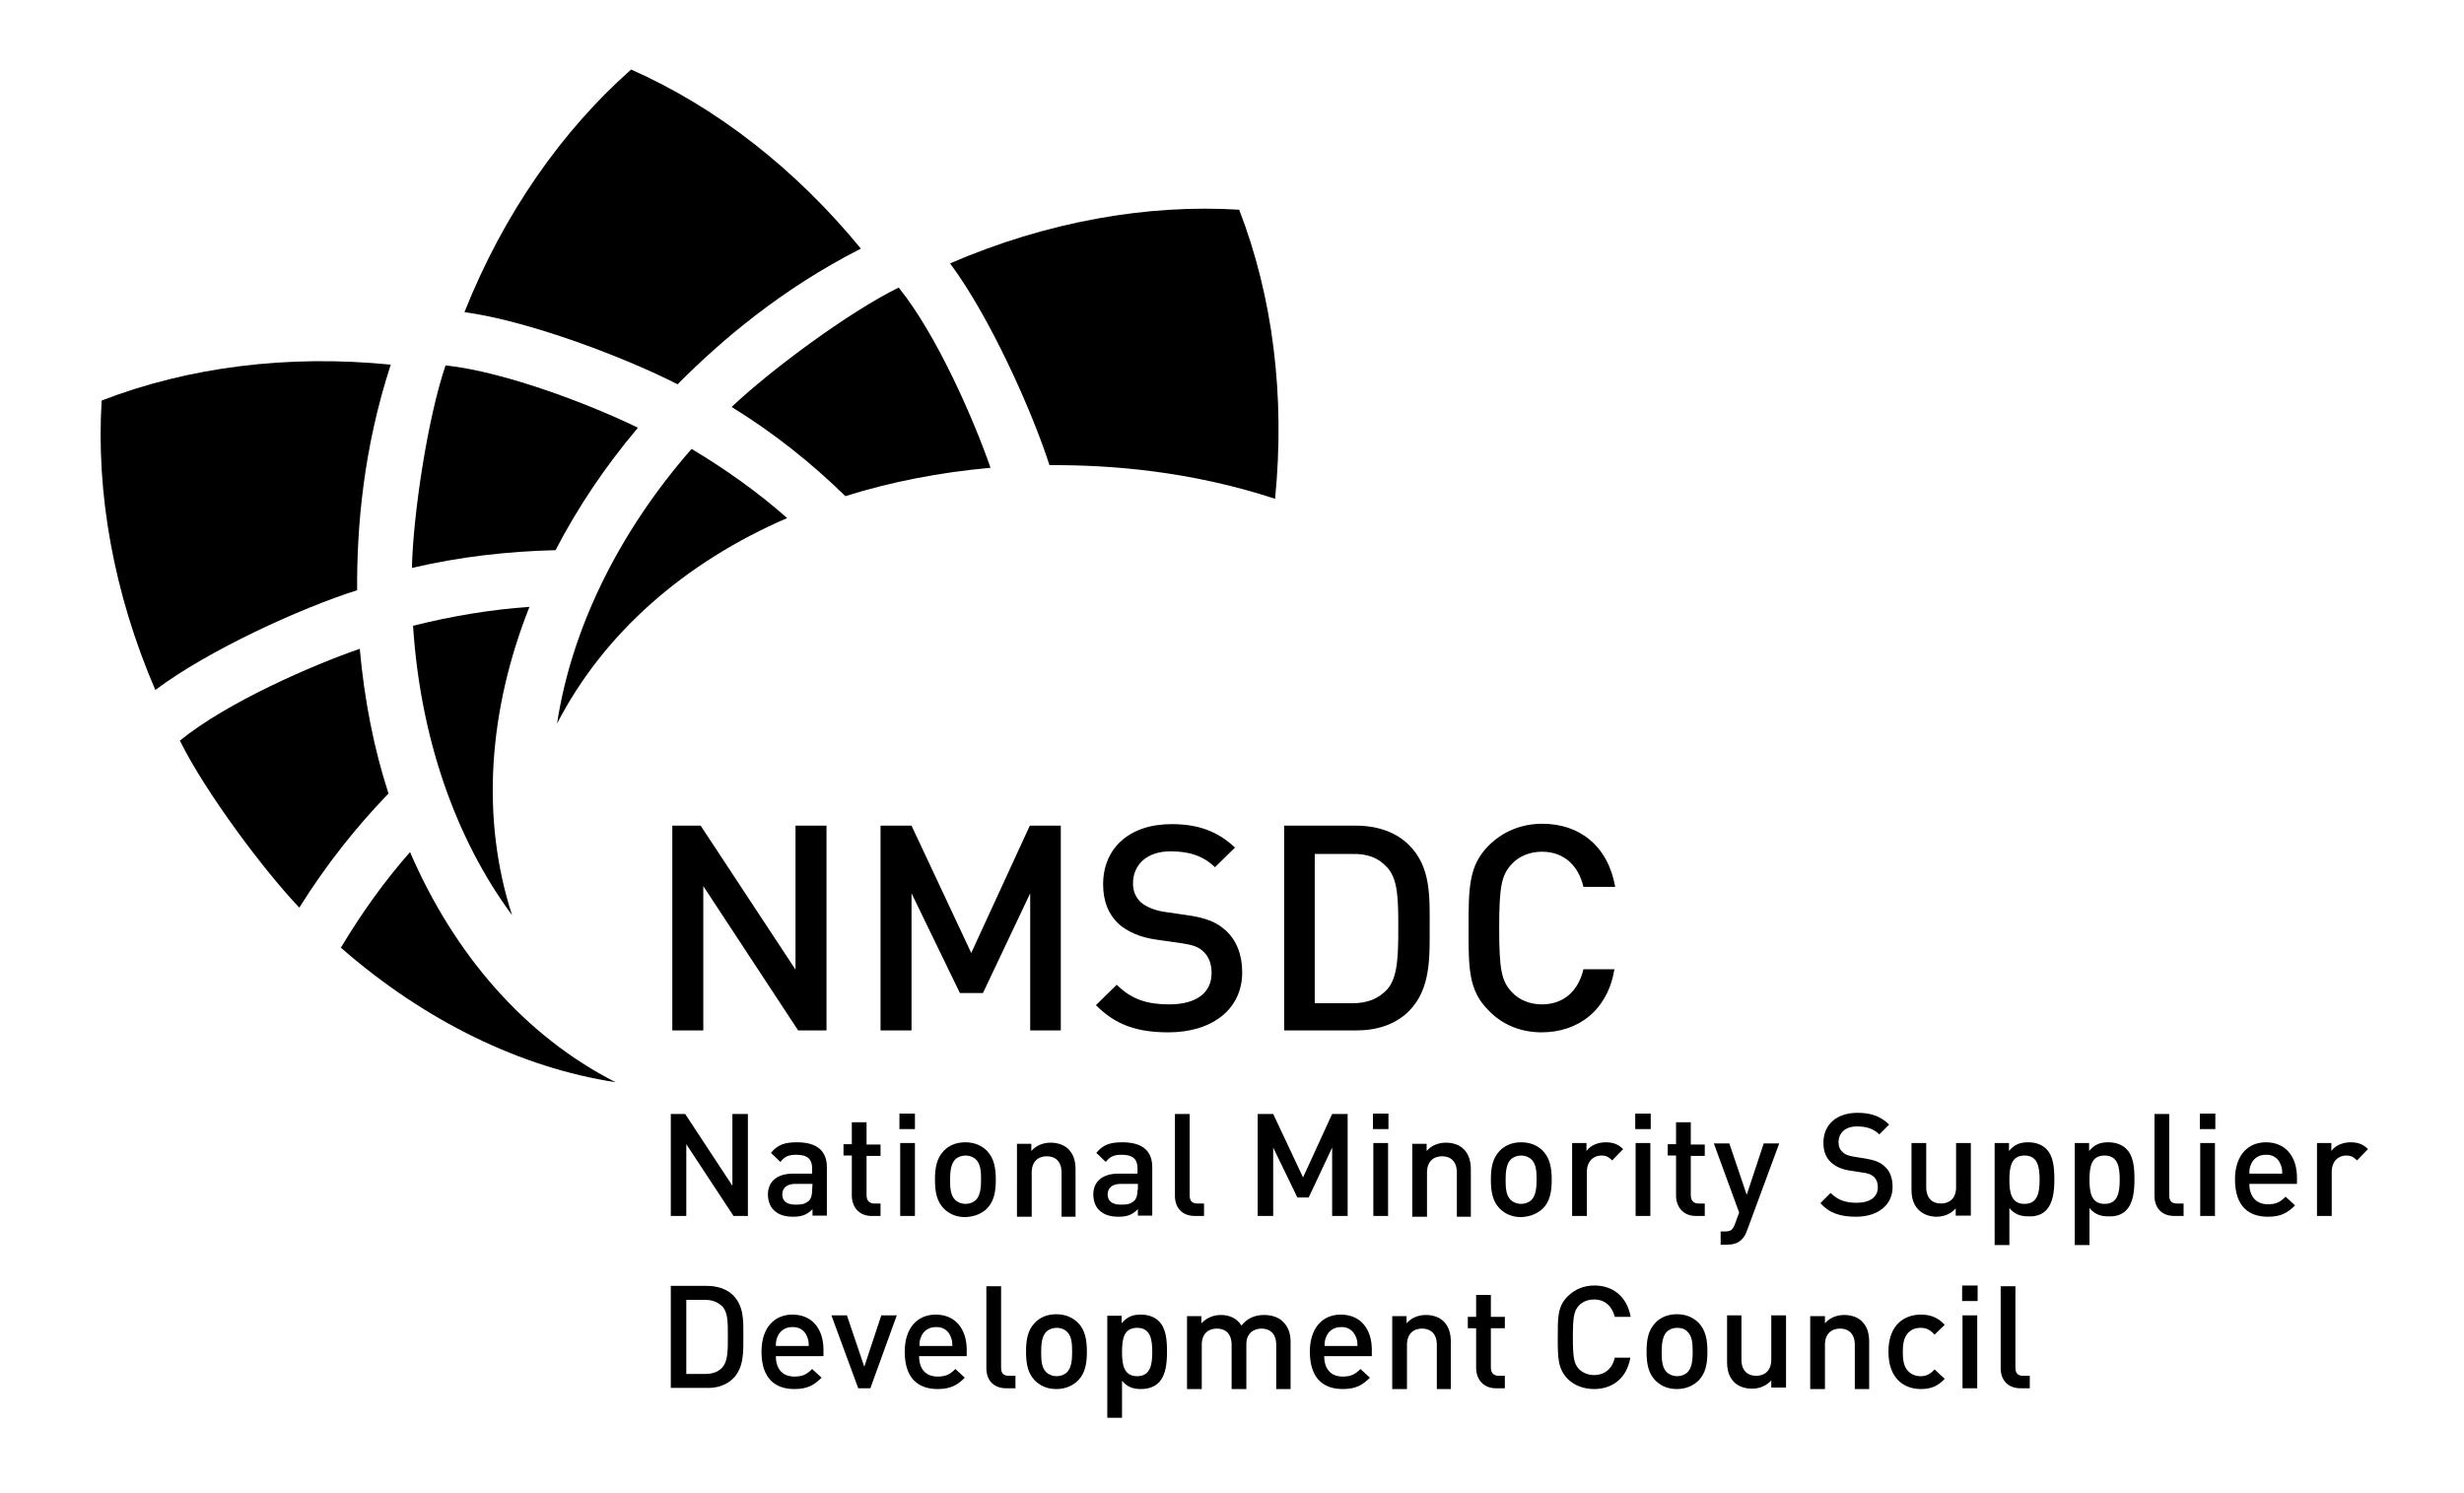 <?xml version="1.0" encoding="UTF-8"?> <svg xmlns="http://www.w3.org/2000/svg" xmlns:xlink="http://www.w3.org/1999/xlink" version="1.1" id="layer" x="0px" y="0px" viewBox="0 0 652 395" style="enable-background:new 0 0 652 395;" xml:space="preserve"> <path d="M162.9,286.4c-24.9-3.8-50.4-16.1-72.7-35.6c5.5-9.2,11.6-17.7,18.3-25.3C120.2,252.6,138.9,274.2,162.9,286.4 M94.5,156.2 c-0.1-16.4,1.6-37.4,8.9-59.7c-27.2-2.7-53.5,0.6-76.5,9.5c-1.5,24.4,3.1,50.8,14.2,76.6C55.2,172,79.9,160.8,94.5,156.2 M95.2,171.7C83,175.9,60.1,185.8,47.6,196c6.6,13.4,22,34.1,31.6,44.2c7-11.2,14.9-21.2,23.6-30.2C98.9,198,96.4,185.1,95.2,171.7"></path> <path d="M135.5,242.2c-15-20.3-24.3-47-26.2-76.6c10.4-2.6,20.7-4.3,30.8-5C129.2,188.1,127.2,216.6,135.5,242.2 M179.3,101.7 c11.5-11.6,27.6-25.3,48.5-35.9c-17.3-21.1-38.2-37.4-60.8-47.4c-18.3,16.2-33.7,38.1-44.1,64.2C140.3,85,165.6,94.7,179.3,101.7 M168.8,113.2c-11.6-5.7-34.8-14.8-50.9-16.5c-4.8,14.1-8.6,39.7-8.9,53.6c12.8-3,25.5-4.4,38-4.7 C152.8,134.4,160.1,123.5,168.8,113.2"></path> <path d="M147.4,191.5c3.8-24.9,16.1-50.4,35.6-72.7c9.2,5.5,17.7,11.6,25.3,18.3C181.2,148.8,159.7,167.6,147.4,191.5 M277.7,123.1 c16.4-0.1,37.4,1.6,59.7,8.9c2.7-27.2-0.6-53.5-9.5-76.5c-24.3-1.5-50.8,3.1-76.5,14.2C261.9,83.8,273,108.5,277.7,123.1 M262.1,123.8c-4.2-12.2-14.1-35.1-24.3-47.7c-13.4,6.6-34.1,22-44.2,31.6c11.2,6.9,21.2,14.9,30.1,23.6 C235.8,127.5,248.7,125,262.1,123.8"></path> <path d="M211.2,272.7l-25.1-38.2v38.2h-8.2v-54.2h7.5l25.1,38.1v-38.1h8.2v54.2H211.2z M280.7,272.7v-54.2h-8.2L257,252.2 l-15.8-33.7H233v54.2h8.2v-36.3l12.8,26.4h6.1l12.5-26.4v36.3H280.7z M309.2,273.2c11.3,0,19.5-5.9,19.5-15.9 c0-4.6-1.5-8.5-4.4-11.1c-2.3-2.1-5.1-3.3-10.1-4l-6.2-0.9c-2.5-0.4-4.7-1.3-6.1-2.5c-1.4-1.3-2.1-3-2.1-5c0-4.8,3.5-8.5,9.9-8.5 c4.6,0,8.5,1,11.8,4.2l5.3-5.2c-4.6-4.3-9.7-6.2-16.8-6.2c-11.3,0-18.1,6.5-18.1,15.9c0,4.4,1.3,7.8,4,10.4 c2.4,2.2,5.9,3.7,10.3,4.3l6.4,0.9c3.2,0.5,4.6,1,5.9,2.3c1.4,1.3,2.1,3.3,2.1,5.6c0,5.3-4.1,8.3-11.2,8.3c-5.6,0-9.9-1.2-13.9-5.2 L290,266C295.2,271.3,301,273.2,309.2,273.2 M372.8,267.6c5.9-5.9,5.5-14.5,5.5-22.4c0-7.8,0.4-15.8-5.5-21.6 c-3.4-3.4-8.4-5.1-14-5.1h-19v54.2h19C364.4,272.7,369.3,271.1,372.8,267.6 M367.1,229.6c2.8,3.1,2.9,8.2,2.9,15.7 s-0.1,13.3-2.9,16.5c-2.3,2.5-5.3,3.7-9.2,3.7h-10V226h10C361.8,225.9,364.8,227,367.1,229.6 M407.9,273.2c9.8,0,17.5-5.9,19.3-16.7 H419c-1.3,5.5-5,9.3-11,9.3c-3.2,0-6.1-1.2-8-3.3c-2.7-2.9-3.3-6-3.3-16.9s0.6-14,3.3-16.9c1.9-2.1,4.8-3.3,8-3.3 c6,0,9.7,3.8,11,9.3h8.4c-1.9-10.8-9.4-16.7-19.3-16.7c-5.6,0-10.5,2.1-14.2,5.8c-5.3,5.3-5.3,11.3-5.3,21.8 c0,10.4-0.1,16.5,5.3,21.8C397.4,271.1,402.3,273.2,407.9,273.2 M197.9,321.8v-27h-4.1v19l-12.5-19h-3.8v27h4.1v-19l12.5,19H197.9z M218.8,321.8v-12.9c0-4.4-2.7-6.6-7.9-6.6c-3.2,0-5.1,0.6-6.9,2.8l2.5,2.4c1.1-1.4,2.1-1.9,4.2-1.9c3,0,4.2,1.2,4.2,3.6v1.4h-5.1 c-4.4,0-6.6,2.3-6.6,5.5c0,1.6,0.5,3.1,1.5,4.1c1.2,1.2,2.8,1.8,5.2,1.8s3.7-0.6,5.1-2v1.7h3.8V321.8z M214.9,314.9 c0,1.4-0.3,2.3-0.8,2.8c-1,1-2.1,1.1-3.6,1.1c-2.4,0-3.5-1-3.5-2.7s1.2-2.8,3.5-2.8h4.5L214.9,314.9L214.9,314.9z M233,321.8v-3.3 h-1.6c-1.4,0-2.1-0.8-2.1-2.2v-10.4h3.7v-3h-3.7V297h-3.9v5.8h-2.2v3h2.2v10.6c0,2.8,1.7,5.4,5.3,5.4H233z M238,298.8h4.1v-4.1H238 V298.8z M238.2,321.8h3.9v-19.3h-3.9V321.8z M261.2,319.8c1.8-1.9,2.3-4.3,2.3-7.6c0-3.2-0.5-5.7-2.3-7.6c-1.3-1.3-3.1-2.3-5.8-2.3 c-2.6,0-4.5,1-5.7,2.3c-1.8,1.9-2.3,4.3-2.3,7.6c0,3.3,0.5,5.7,2.3,7.6c1.3,1.3,3.1,2.3,5.7,2.3C258.1,322,260,321,261.2,319.8 M258.3,306.9c1.2,1.2,1.3,3.2,1.3,5.3c0,2.1-0.2,4.1-1.3,5.3c-0.7,0.7-1.7,1.1-2.8,1.1c-1.1,0-2.1-0.4-2.8-1.1 c-1.2-1.2-1.3-3.2-1.3-5.3c0-2.1,0.2-4.1,1.3-5.3c0.7-0.7,1.7-1.1,2.8-1.1C256.6,305.8,257.6,306.2,258.3,306.9 M284.6,321.8v-12.3 c0-2.2-0.5-4-1.9-5.4c-1.1-1.1-2.8-1.7-4.7-1.7c-1.9,0-3.8,0.7-5.1,2.2v-1.9h-3.8V322h3.9v-11.7c0-3,1.8-4.3,4-4.3s3.9,1.3,3.9,4.3 V322h3.7V321.8z M304.9,321.8v-12.9c0-4.4-2.7-6.6-7.9-6.6c-3.2,0-5.1,0.6-6.9,2.8l2.5,2.4c1.1-1.4,2.1-1.9,4.2-1.9 c3,0,4.2,1.2,4.2,3.6v1.4h-5.1c-4.4,0-6.6,2.3-6.6,5.5c0,1.6,0.5,3.1,1.5,4.1c1.2,1.2,2.8,1.8,5.2,1.8c2.4,0,3.7-0.6,5.1-2v1.7h3.8 V321.8z M301,314.9c0,1.4-0.3,2.3-0.8,2.8c-1,1-2.1,1.1-3.6,1.1c-2.4,0-3.5-1-3.5-2.7s1.2-2.8,3.5-2.8h4.5v1.6H301z M318.6,321.8 v-3.3h-1.7c-1.6,0-2.1-0.8-2.1-2.2v-21.5h-3.9v21.7c0,2.8,1.6,5.3,5.3,5.3H318.6z M356.6,321.8v-27h-4.1l-7.7,16.8l-7.9-16.8h-4.1 v27h4.1v-18.1l6.4,13.2h3l6.2-13.2v18.1H356.6z M363.3,298.8h4.1v-4.1h-4.1V298.8z M363.4,321.8h3.9v-19.3h-3.9V321.8z M389.2,321.8 v-12.3c0-2.2-0.5-4-1.9-5.4c-1.1-1.1-2.8-1.7-4.7-1.7c-1.9,0-3.8,0.7-5.1,2.2v-1.9h-3.8V322h3.9v-11.7c0-3,1.8-4.3,4-4.3 s3.9,1.3,3.9,4.3V322h3.7V321.8z M408.3,319.8c1.8-1.9,2.3-4.3,2.3-7.6c0-3.2-0.5-5.7-2.3-7.6c-1.3-1.3-3.1-2.3-5.8-2.3 c-2.6,0-4.5,1-5.7,2.3c-1.8,1.9-2.3,4.3-2.3,7.6c0,3.3,0.5,5.7,2.3,7.6c1.3,1.3,3.1,2.3,5.7,2.3C405.1,322,407,321,408.3,319.8 M405.3,306.9c1.2,1.2,1.3,3.2,1.3,5.3c0,2.1-0.2,4.1-1.3,5.3c-0.7,0.7-1.7,1.1-2.8,1.1c-1.1,0-2.1-0.4-2.8-1.1 c-1.2-1.2-1.3-3.2-1.3-5.3c0-2.1,0.2-4.1,1.3-5.3c0.7-0.7,1.7-1.1,2.8-1.1C403.6,305.8,404.6,306.2,405.3,306.9 M429.5,304.1 c-1.3-1.3-2.7-1.8-4.6-1.8c-2.2,0-4.1,0.9-5.1,2.3v-2.1H416v19.3h3.9v-11.7c0-2.7,1.7-4.3,3.8-4.3c1.3,0,2,0.4,2.9,1.3L429.5,304.1z M432.7,298.8h4.1v-4.1h-4.1V298.8z M432.8,321.8h3.9v-19.3h-3.9V321.8z M451.1,321.8v-3.3h-1.6c-1.4,0-2.1-0.8-2.1-2.2v-10.4h3.7 v-3h-3.7V297h-3.9v5.8h-2.2v3h2.2v10.6c0,2.8,1.7,5.4,5.3,5.4H451.1z M470.8,302.6h-4.1l-4.5,13.6l-4.6-13.6h-4.1l6.7,18.3l-1.1,3 c-0.6,1.6-1.1,2-2.8,2h-1v3.5h1.6c1.5,0,2.9-0.3,4-1.4c0.6-0.6,1-1.3,1.4-2.4L470.8,302.6z M491.1,322c5.7,0,9.7-3,9.7-7.9 c0-2.3-0.7-4.3-2.2-5.5c-1.1-1-2.5-1.6-5-2l-3.1-0.5c-1.3-0.2-2.4-0.6-3-1.3c-0.7-0.6-1-1.5-1-2.5c0-2.4,1.7-4.2,4.9-4.2 c2.3,0,4.2,0.5,5.9,2.1l2.6-2.6c-2.3-2.2-4.8-3.1-8.4-3.1c-5.6,0-9,3.2-9,7.9c0,2.2,0.6,3.9,2,5.2c1.2,1.1,2.9,1.9,5.1,2.2l3.2,0.5 c1.6,0.2,2.3,0.5,3,1.1s1.1,1.6,1.1,2.8c0,2.6-2.1,4.1-5.6,4.1c-2.8,0-4.9-0.6-6.9-2.6l-2.7,2.7C484.1,321.1,487.1,322,491.1,322 M521.5,321.8v-19.3h-3.9v11.7c0,3-1.8,4.3-4,4.3s-3.9-1.3-3.9-4.3v-11.7h-3.9v12.3c0,2.2,0.5,4,1.9,5.4c1.1,1.1,2.8,1.8,4.7,1.8 c1.9,0,3.8-0.7,5.1-2.2v1.9h4V321.8z M541.4,320.3c1.9-1.9,2.2-5.2,2.2-8.2c0-2.9-0.2-6.2-2.2-8.1c-1.1-1.1-2.8-1.7-4.7-1.7 c-2.1,0-3.6,0.5-5.1,2.3v-2.1h-3.8v27h3.9v-9.8c1.4,1.7,3,2.2,5.1,2.2C538.7,322,540.4,321.4,541.4,320.3 M535.7,305.8 c3.5,0,4,3,4,6.4s-0.5,6.4-4,6.4s-4-3-4-6.4C531.7,308.7,532.3,305.8,535.7,305.8 M562.6,320.3c1.9-1.9,2.2-5.2,2.2-8.2 c0-2.9-0.2-6.2-2.2-8.1c-1.1-1.1-2.8-1.7-4.7-1.7c-2.1,0-3.6,0.5-5.1,2.3v-2.1H549v27h3.9v-9.8c1.4,1.7,3,2.2,5,2.2 C559.9,322,561.6,321.4,562.6,320.3 M556.9,305.8c3.5,0,4,3,4,6.4s-0.5,6.4-4,6.4s-4-3-4-6.4C552.9,308.7,553.4,305.8,556.9,305.8 M577.8,321.8v-3.3h-1.7c-1.6,0-2.1-0.8-2.1-2.2v-21.5h-3.9v21.7c0,2.8,1.6,5.3,5.3,5.3H577.8z M582.1,298.8h4.1v-4.1h-4.1V298.8z M582.2,321.8h3.9v-19.3h-3.9V321.8z M607.8,313.3v-1.7c0-5.5-3-9.3-8.2-9.3c-4.9,0-8.2,3.6-8.2,9.8c0,7.3,3.8,9.9,8.7,9.9 c3.4,0,5.2-1,7.2-3l-2.5-2.3c-1.4,1.4-2.5,2-4.7,2c-3.1,0-4.9-2.1-4.9-5.4H607.8z M603.4,308c0.4,0.9,0.5,1.4,0.5,2.6h-8.7 c0-1.2,0.1-1.7,0.5-2.6c0.6-1.4,2-2.4,3.8-2.4C601.4,305.5,602.8,306.5,603.4,308 M626.6,304.1c-1.3-1.3-2.7-1.8-4.6-1.8 c-2.2,0-4.1,0.9-5.1,2.3v-2.1h-3.8v19.3h3.9v-11.7c0-2.7,1.7-4.3,3.8-4.3c1.3,0,2,0.4,2.9,1.3L626.6,304.1z M194,364.8 c2.9-2.9,2.7-7.2,2.7-11.2c0-3.9,0.2-7.9-2.7-10.8c-1.7-1.7-4.2-2.5-7-2.5h-9.5v27h9.5C189.8,367.4,192.3,366.5,194,364.8 M191.2,345.8c1.4,1.6,1.4,4.1,1.4,7.8c0,3.7,0,6.6-1.4,8.2c-1.1,1.3-2.7,1.8-4.6,1.8h-5V344h5C188.5,344,190,344.6,191.2,345.8 M217.9,358.9v-1.7c0-5.5-3-9.3-8.2-9.3c-4.9,0-8.2,3.6-8.2,9.8c0,7.3,3.8,9.9,8.7,9.9c3.4,0,5.2-1,7.2-3l-2.5-2.3 c-1.4,1.4-2.5,2-4.7,2c-3.2,0-4.9-2.1-4.9-5.4H217.9z M213.5,353.6c0.4,0.9,0.5,1.4,0.5,2.6h-8.7c0-1.2,0.1-1.7,0.5-2.6 c0.6-1.4,2-2.4,3.8-2.4C211.5,351.1,212.9,352.1,213.5,353.6 M237.3,348.1h-4.1l-4.5,13.6l-4.6-13.6H220l7.1,19.3h3.2L237.3,348.1z M255.8,358.9v-1.7c0-5.5-3-9.3-8.2-9.3c-4.9,0-8.2,3.6-8.2,9.8c0,7.3,3.8,9.9,8.7,9.9c3.4,0,5.2-1,7.2-3l-2.5-2.3 c-1.4,1.4-2.5,2-4.7,2c-3.2,0-4.9-2.1-4.9-5.4H255.8z M251.5,353.6c0.4,0.9,0.5,1.4,0.5,2.6h-8.7c0-1.2,0.1-1.7,0.5-2.6 c0.6-1.4,2-2.4,3.8-2.4C249.5,351.1,250.9,352.1,251.5,353.6 M268.7,367.4v-3.3H267c-1.6,0-2.1-0.8-2.1-2.2v-21.5H261v21.7 c0,2.8,1.6,5.3,5.3,5.3H268.7z M285.3,365.3c1.8-1.9,2.3-4.3,2.3-7.6c0-3.2-0.5-5.7-2.3-7.6c-1.3-1.3-3.2-2.3-5.8-2.3 c-2.6,0-4.5,1-5.7,2.3c-1.8,1.9-2.3,4.3-2.3,7.6c0,3.3,0.5,5.7,2.3,7.6c1.3,1.3,3.1,2.3,5.7,2.3C282.1,367.6,284,366.6,285.3,365.3 M282.4,352.5c1.2,1.2,1.3,3.2,1.3,5.3c0,2.1-0.2,4.1-1.3,5.3c-0.7,0.7-1.7,1.1-2.8,1.1c-1.1,0-2.1-0.4-2.8-1.1 c-1.2-1.2-1.3-3.2-1.3-5.3c0-2.1,0.2-4.1,1.3-5.3c0.7-0.7,1.7-1.1,2.8-1.1C280.6,351.4,281.6,351.7,282.4,352.5 M306.6,365.9 c1.9-1.9,2.2-5.2,2.2-8.2c0-2.9-0.2-6.2-2.2-8.1c-1.1-1.1-2.8-1.7-4.7-1.7c-2.1,0-3.6,0.5-5.1,2.3v-2H293v27h3.9v-9.8 c1.4,1.7,3,2.2,5,2.2C303.9,367.6,305.5,367,306.6,365.9 M300.9,351.4c3.5,0,4,3,4,6.4s-0.5,6.4-4,6.4s-4-3-4-6.4 C296.9,354.3,297.4,351.4,300.9,351.4 M341.5,367.4v-12.3c0-2.2-0.6-4-2.1-5.4c-1.1-1.1-2.9-1.7-4.9-1.7c-2.5,0-4.5,0.9-6,2.8 c-1.2-1.9-3.1-2.8-5.5-2.8c-1.9,0-3.8,0.8-5.1,2.2v-1.9h-3.8v19.3h3.9v-11.7c0-3,1.8-4.3,4-4.3s3.9,1.3,3.9,4.3v11.7h3.9v-11.9 c0-2.8,1.9-4.1,4-4.1c2.2,0,3.9,1.3,3.9,4.3v11.7h3.8V367.4z M363,358.9v-1.7c0-5.5-3-9.3-8.2-9.3c-4.9,0-8.2,3.6-8.2,9.8 c0,7.3,3.8,9.9,8.7,9.9c3.4,0,5.2-1,7.2-3l-2.5-2.3c-1.4,1.4-2.5,2-4.7,2c-3.2,0-4.9-2.1-4.9-5.4H363z M358.7,353.6 c0.4,0.9,0.5,1.4,0.5,2.6h-8.7c0-1.2,0.1-1.7,0.5-2.6c0.6-1.4,2-2.4,3.8-2.4C356.7,351.1,358,352.1,358.7,353.6 M383.9,367.4v-12.3 c0-2.2-0.5-4-1.9-5.4c-1.1-1.1-2.8-1.7-4.7-1.7c-1.9,0-3.8,0.7-5.1,2.2v-1.9h-3.8v19.3h3.9v-11.7c0-3,1.8-4.3,4-4.3s3.9,1.3,3.9,4.3 v11.7h3.7V367.4z M398.2,367.4v-3.3h-1.6c-1.4,0-2.1-0.8-2.1-2.2v-10.4h3.7v-3h-3.7v-5.8h-3.9v5.8h-2.2v3h2.2V362 c0,2.8,1.7,5.4,5.3,5.4H398.2z M421.8,367.6c4.9,0,8.7-2.9,9.6-8.3h-4.1c-0.6,2.7-2.5,4.6-5.5,4.6c-1.6,0-3-0.6-4-1.6 c-1.3-1.4-1.6-3-1.6-8.4s0.3-7,1.6-8.4c0.9-1,2.4-1.6,4-1.6c3,0,4.8,1.9,5.5,4.6h4.2c-1-5.4-4.7-8.3-9.6-8.3c-2.8,0-5.2,1-7.1,2.9 c-2.7,2.7-2.6,5.7-2.6,10.9s0,8.2,2.6,10.9C416.5,366.6,419,367.6,421.8,367.6 M449.5,365.3c1.8-1.9,2.3-4.3,2.3-7.6 c0-3.2-0.5-5.7-2.3-7.6c-1.3-1.3-3.1-2.3-5.8-2.3c-2.6,0-4.5,1-5.7,2.3c-1.8,1.9-2.3,4.3-2.3,7.6c0,3.3,0.5,5.7,2.3,7.6 c1.3,1.3,3.1,2.3,5.7,2.3C446.3,367.6,448.2,366.6,449.5,365.3 M446.6,352.5c1.2,1.2,1.3,3.2,1.3,5.3c0,2.1-0.2,4.1-1.3,5.3 c-0.7,0.7-1.7,1.1-2.8,1.1c-1.1,0-2.1-0.4-2.8-1.1c-1.2-1.2-1.3-3.2-1.3-5.3c0-2.1,0.2-4.1,1.3-5.3c0.7-0.7,1.7-1.1,2.8-1.1 S445.9,351.7,446.6,352.5 M472.6,367.4v-19.3h-3.9v11.7c0,3-1.8,4.3-4,4.3s-3.9-1.3-3.9-4.3v-11.7H457v12.3c0,2.2,0.5,4,1.9,5.4 c1.1,1.1,2.8,1.7,4.7,1.7c1.9,0,3.8-0.7,5.1-2.2v1.9h3.9V367.4z M494.6,367.4v-12.3c0-2.2-0.5-4-1.9-5.4c-1.1-1.1-2.8-1.7-4.7-1.7 c-1.9,0-3.8,0.7-5.1,2.2v-1.9H479v19.3h3.9v-11.7c0-3,1.8-4.3,4-4.3s3.9,1.3,3.9,4.3v11.7h3.8V367.4z M508.3,367.6 c2.7,0,4.5-0.8,6.3-2.7l-2.7-2.5c-1.2,1.3-2.2,1.8-3.7,1.8s-2.7-0.6-3.6-1.7c-0.8-1.1-1.1-2.5-1.1-4.7s0.3-3.6,1.1-4.7 c0.8-1.1,2.1-1.7,3.6-1.7s2.5,0.5,3.7,1.8l2.7-2.6c-1.8-1.9-3.7-2.7-6.3-2.7c-4.3,0-8.6,2.6-8.6,9.8 C499.7,365,504,367.6,508.3,367.6 M519.2,344.3h4.1v-4.1h-4.1V344.3z M519.3,367.4h3.9v-19.3h-3.9V367.4z M537.1,367.4v-3.3h-1.7 c-1.6,0-2.1-0.8-2.1-2.2v-21.5h-3.9v21.7c0,2.8,1.6,5.3,5.3,5.3H537.1z"></path> </svg> 